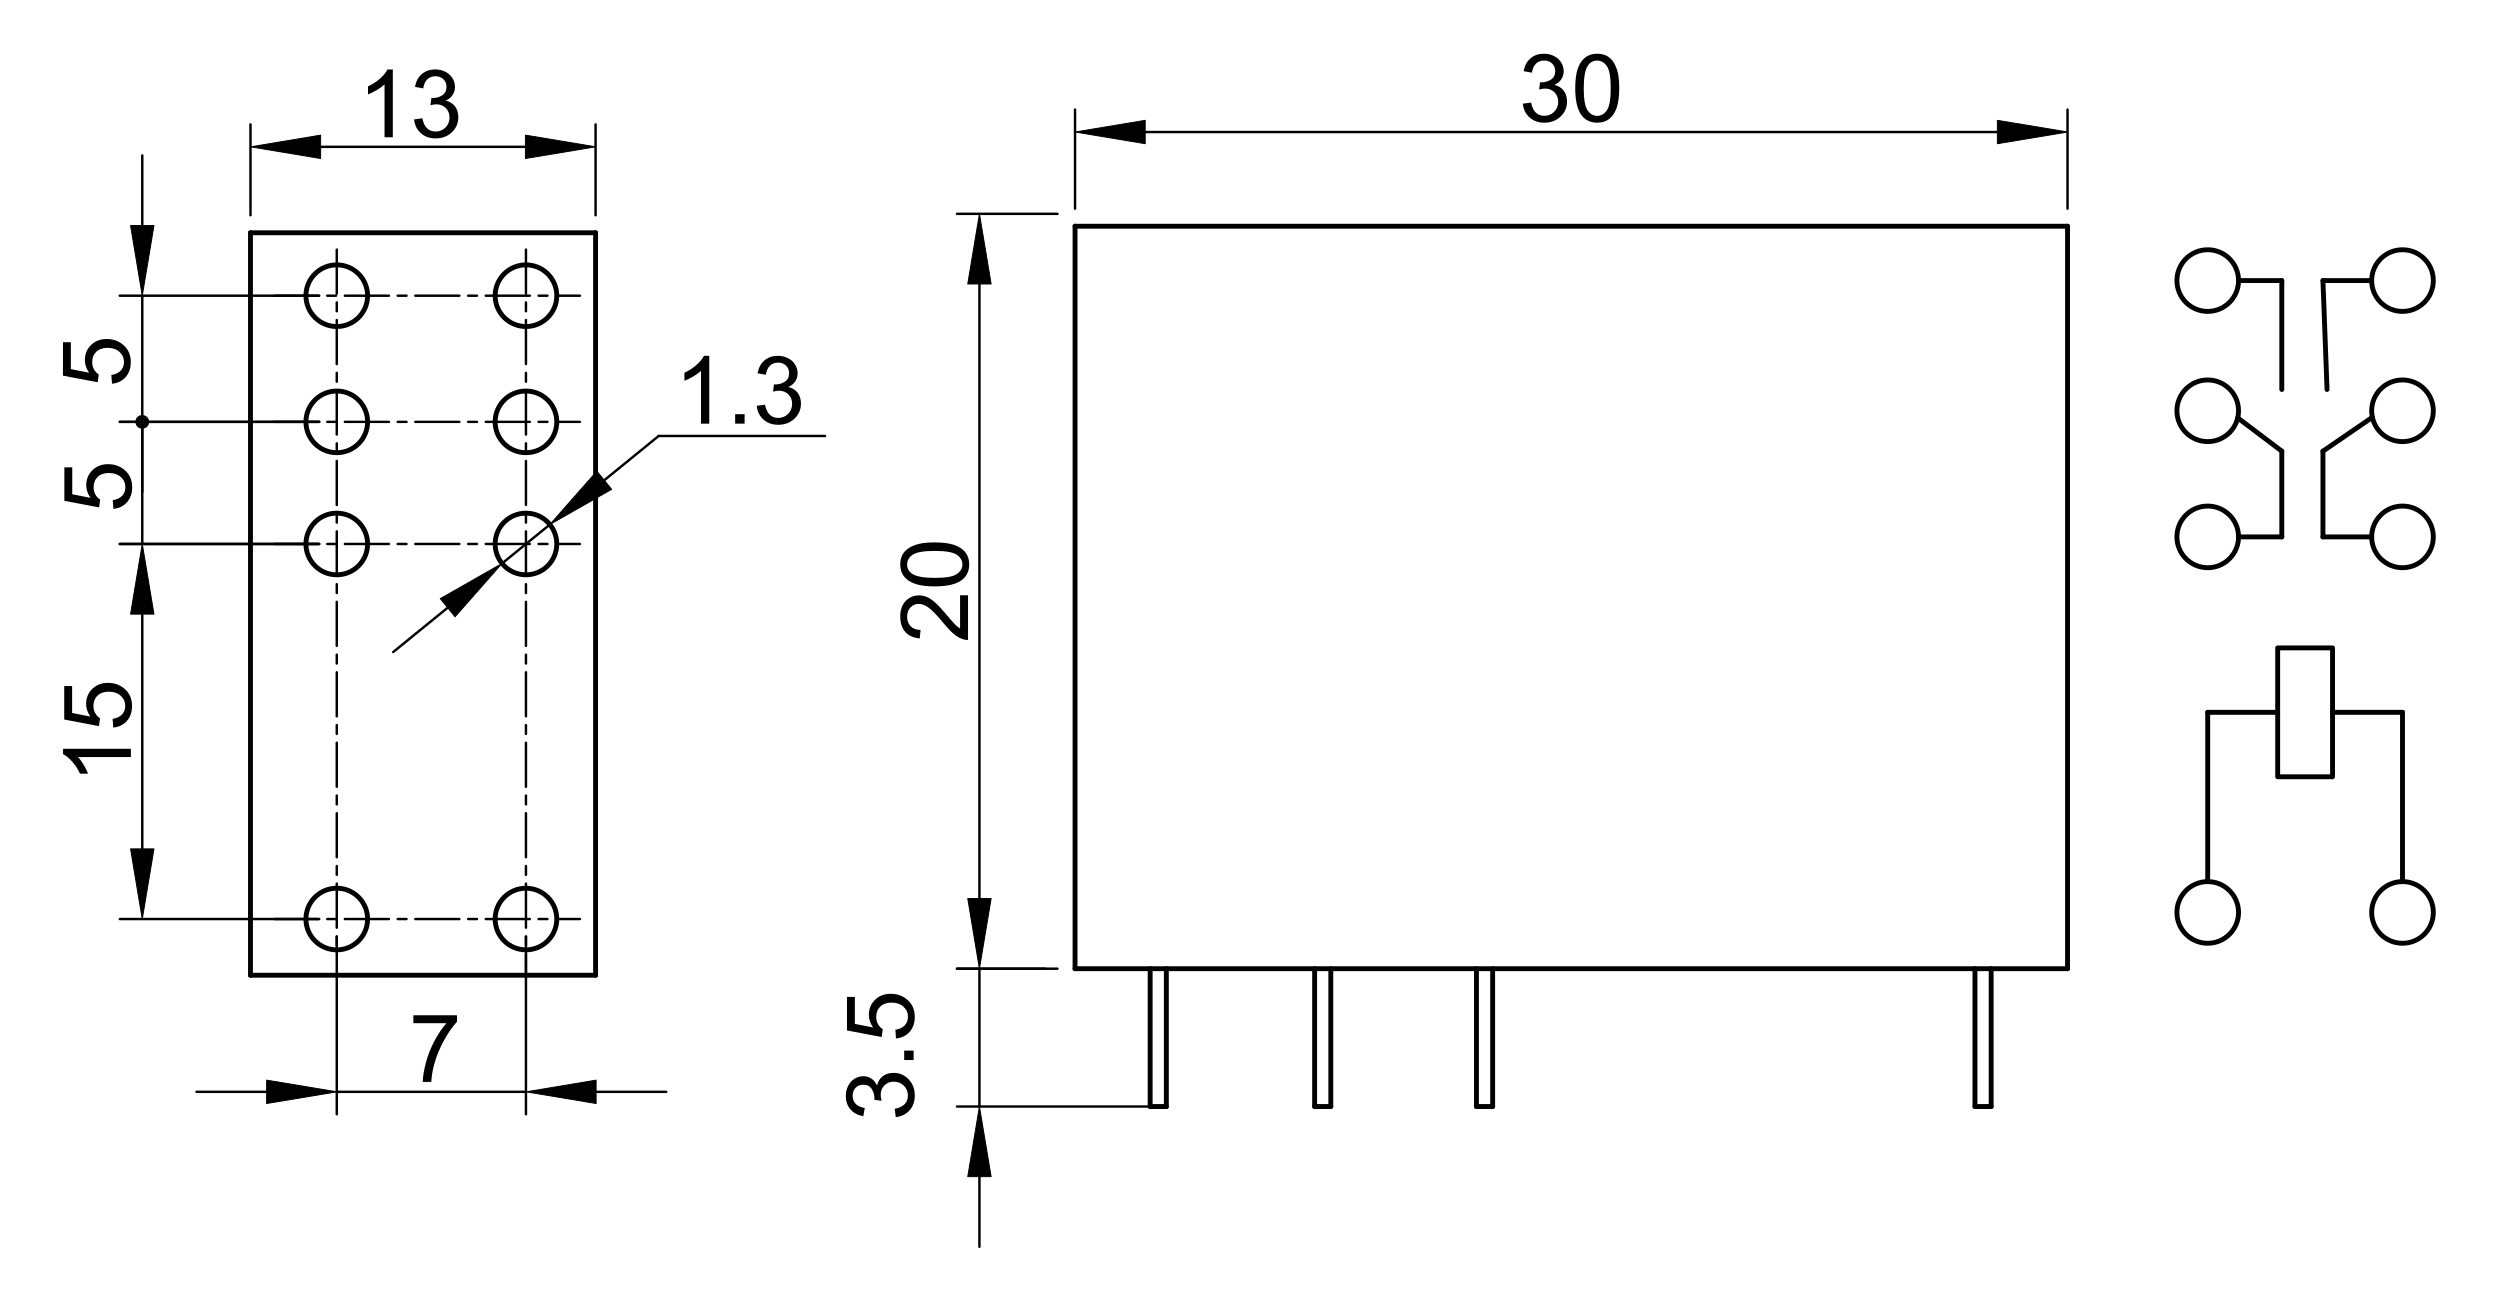 <?xml version="1.0" encoding="utf-8"?>
<!-- Generator: Adobe Illustrator 16.0.3, SVG Export Plug-In . SVG Version: 6.00 Build 0)  -->
<!DOCTYPE svg PUBLIC "-//W3C//DTD SVG 1.1//EN" "http://www.w3.org/Graphics/SVG/1.1/DTD/svg11.dtd">
<svg version="1.1" id="Réteg_1" xmlns="http://www.w3.org/2000/svg" xmlns:xlink="http://www.w3.org/1999/xlink" x="0px" y="0px"
	 width="511px" height="264px" viewBox="-7.06 -7.084 511 264" enable-background="new -7.06 -7.084 511 264" xml:space="preserve">
<line fill="none" stroke="#000000" stroke-linecap="round" stroke-linejoin="round" stroke-miterlimit="500" x1="212.679" y1="39.155" x2="415.543" y2="39.155"/>
<line fill="none" stroke="#000000" stroke-linecap="round" stroke-linejoin="round" stroke-miterlimit="500" x1="212.679" y1="39.155" x2="212.679" y2="190.914"/>
<line fill="none" stroke="#000000" stroke-linecap="round" stroke-linejoin="round" stroke-miterlimit="500" x1="212.679" y1="190.914" x2="415.543" y2="190.914"/>
<line fill="none" stroke="#000000" stroke-linecap="round" stroke-linejoin="round" stroke-miterlimit="500" x1="415.543" y1="190.914" x2="415.543" y2="39.155"/>
<line fill="none" stroke="#000000" stroke-linecap="round" stroke-linejoin="round" stroke-miterlimit="500" x1="298.037" y1="190.914" x2="298.037" y2="219.091"/>
<line fill="none" stroke="#000000" stroke-linecap="round" stroke-linejoin="round" stroke-miterlimit="500" x1="298.037" y1="219.091" x2="294.729" y2="219.091"/>
<line fill="none" stroke="#000000" stroke-linecap="round" stroke-linejoin="round" stroke-miterlimit="500" x1="294.729" y1="219.091" x2="294.729" y2="190.914"/>
<line fill="none" stroke="#000000" stroke-linecap="round" stroke-linejoin="round" stroke-miterlimit="500" x1="261.65" y1="219.091" x2="261.65" y2="190.914"/>
<line fill="none" stroke="#000000" stroke-linecap="round" stroke-linejoin="round" stroke-miterlimit="500" x1="264.957" y1="190.914" x2="264.957" y2="219.091"/>
<line fill="none" stroke="#000000" stroke-linecap="round" stroke-linejoin="round" stroke-miterlimit="500" x1="264.957" y1="219.091" x2="261.65" y2="219.091"/>
<line fill="none" stroke="#000000" stroke-linecap="round" stroke-linejoin="round" stroke-miterlimit="500" x1="228.03" y1="219.091" x2="228.03" y2="190.914"/>
<line fill="none" stroke="#000000" stroke-linecap="round" stroke-linejoin="round" stroke-miterlimit="500" x1="231.338" y1="190.914" x2="231.338" y2="219.091"/>
<line fill="none" stroke="#000000" stroke-linecap="round" stroke-linejoin="round" stroke-miterlimit="500" x1="231.338" y1="219.091" x2="228.03" y2="219.091"/>
<line fill="none" stroke="#000000" stroke-linecap="round" stroke-linejoin="round" stroke-miterlimit="500" x1="396.624" y1="219.091" x2="396.624" y2="190.914"/>
<line fill="none" stroke="#000000" stroke-linecap="round" stroke-linejoin="round" stroke-miterlimit="500" x1="399.933" y1="190.914" x2="399.933" y2="219.091"/>
<line fill="none" stroke="#000000" stroke-linecap="round" stroke-linejoin="round" stroke-miterlimit="500" x1="399.933" y1="219.091" x2="396.624" y2="219.091"/>
<line fill="none" stroke="#000000" stroke-linecap="round" stroke-linejoin="round" stroke-miterlimit="500" x1="44.139" y1="40.496" x2="44.139" y2="192.255"/>
<line fill="none" stroke="#000000" stroke-linecap="round" stroke-linejoin="round" stroke-miterlimit="500" x1="44.139" y1="40.496" x2="114.675" y2="40.496"/>
<line fill="none" stroke="#000000" stroke-linecap="round" stroke-linejoin="round" stroke-miterlimit="500" x1="114.675" y1="40.496" x2="114.675" y2="192.255"/>
<line fill="none" stroke="#000000" stroke-linecap="round" stroke-linejoin="round" stroke-miterlimit="500" x1="114.675" y1="192.255" x2="44.139" y2="192.255"/>
<circle fill="none" stroke="#000000" stroke-linecap="round" stroke-linejoin="round" stroke-miterlimit="500" cx="61.775" cy="53.355" r="6.302"/>
<circle fill="none" stroke="#000000" stroke-linecap="round" stroke-linejoin="round" stroke-miterlimit="500" cx="100.445" cy="53.355" r="6.3"/>
<circle fill="none" stroke="#000000" stroke-linecap="round" stroke-linejoin="round" stroke-miterlimit="500" cx="61.775" cy="79.145" r="6.302"/>
<circle fill="none" stroke="#000000" stroke-linecap="round" stroke-linejoin="round" stroke-miterlimit="500" cx="61.775" cy="104.105" r="6.301"/>
<circle fill="none" stroke="#000000" stroke-linecap="round" stroke-linejoin="round" stroke-miterlimit="500" cx="61.775" cy="180.767" r="6.302"/>
<circle fill="none" stroke="#000000" stroke-linecap="round" stroke-linejoin="round" stroke-miterlimit="500" cx="100.445" cy="79.145" r="6.3"/>
<circle fill="none" stroke="#000000" stroke-linecap="round" stroke-linejoin="round" stroke-miterlimit="500" cx="100.445" cy="104.105" r="6.3"/>
<circle fill="none" stroke="#000000" stroke-linecap="round" stroke-linejoin="round" stroke-miterlimit="500" cx="100.445" cy="180.766" r="6.3"/>
<line fill="none" stroke="#000000" stroke-width="0.5" stroke-linecap="round" stroke-linejoin="round" stroke-miterlimit="500" stroke-dasharray="9,1.8,1.8,1.8" x1="49.031" y1="53.355" x2="111.476" y2="53.355"/>
<line fill="none" stroke="#000000" stroke-width="0.5" stroke-linecap="round" stroke-linejoin="round" stroke-miterlimit="500" stroke-dasharray="9,1.8,1.8,1.8" x1="49.031" y1="79.145" x2="111.476" y2="79.145"/>
<line fill="none" stroke="#000000" stroke-width="0.5" stroke-linecap="round" stroke-linejoin="round" stroke-miterlimit="500" stroke-dasharray="9,1.8,1.8,1.8" x1="49.031" y1="104.104" x2="111.476" y2="104.104"/>
<line fill="none" stroke="#000000" stroke-width="0.5" stroke-linecap="round" stroke-linejoin="round" stroke-miterlimit="500" stroke-dasharray="9,1.8,1.8,1.8" x1="49.031" y1="180.767" x2="111.476" y2="180.767"/>
<line fill="none" stroke="#000000" stroke-width="0.5" stroke-linecap="round" stroke-linejoin="round" stroke-miterlimit="500" stroke-dasharray="9,1.8,1.8,1.8" x1="61.775" y1="43.932" x2="61.775" y2="187.068"/>
<line fill="none" stroke="#000000" stroke-width="0.5" stroke-linecap="round" stroke-linejoin="round" stroke-miterlimit="500" stroke-dasharray="9,1.8,1.8,1.8" x1="100.444" y1="43.932" x2="100.444" y2="192.255"/>
<path fill="none" stroke="#000000" stroke-linecap="round" stroke-linejoin="round" stroke-miterlimit="500" d="M450.498,50.266
	c0-3.48-2.819-6.302-6.302-6.302c-3.478,0-6.296,2.822-6.296,6.302c0,3.479,2.818,6.302,6.296,6.302
	C447.679,56.566,450.498,53.745,450.498,50.266z"/>
<path fill="none" stroke="#000000" stroke-linecap="round" stroke-linejoin="round" stroke-miterlimit="500" d="M450.498,76.88
	c0-3.481-2.819-6.301-6.302-6.301c-3.478,0-6.296,2.82-6.296,6.301c0,3.479,2.818,6.3,6.296,6.3
	C447.679,83.18,450.498,80.359,450.498,76.88z"/>
<path fill="none" stroke="#000000" stroke-linecap="round" stroke-linejoin="round" stroke-miterlimit="500" d="M450.498,102.654
	c0-3.48-2.819-6.3-6.302-6.3c-3.478,0-6.296,2.82-6.296,6.3c0,3.479,2.818,6.301,6.296,6.301
	C447.679,108.955,450.498,106.133,450.498,102.654z"/>
<path fill="none" stroke="#000000" stroke-linecap="round" stroke-linejoin="round" stroke-miterlimit="500" d="M450.498,179.417
	c0-3.479-2.819-6.3-6.302-6.3c-3.478,0-6.296,2.82-6.296,6.3c0,3.481,2.818,6.304,6.296,6.304
	C447.679,185.721,450.498,182.898,450.498,179.417z"/>
<path fill="none" stroke="#000000" stroke-linecap="round" stroke-linejoin="round" stroke-miterlimit="500" d="M490.313,179.417
	c0-3.479-2.821-6.3-6.302-6.3c-3.482,0-6.302,2.82-6.302,6.3c0,3.481,2.819,6.304,6.302,6.304
	C487.489,185.721,490.313,182.898,490.313,179.417z"/>
<circle fill="none" stroke="#000000" stroke-linecap="round" stroke-linejoin="round" stroke-miterlimit="500" cx="484.01" cy="102.654" r="6.301"/>
<circle fill="none" stroke="#000000" stroke-linecap="round" stroke-linejoin="round" stroke-miterlimit="500" cx="484.01" cy="76.88" r="6.301"/>
<circle fill="none" stroke="#000000" stroke-linecap="round" stroke-linejoin="round" stroke-miterlimit="500" cx="484.01" cy="50.266" r="6.302"/>
<rect x="458.497" y="125.348" fill="none" stroke="#000000" stroke-linecap="round" stroke-linejoin="round" stroke-miterlimit="500" width="11.214" height="26.335"/>
<line fill="none" stroke="#000000" stroke-linecap="round" stroke-linejoin="round" stroke-miterlimit="500" x1="444.196" y1="173.118" x2="444.196" y2="138.515"/>
<line fill="none" stroke="#000000" stroke-linecap="round" stroke-linejoin="round" stroke-miterlimit="500" x1="444.196" y1="138.515" x2="458.497" y2="138.515"/>
<line fill="none" stroke="#000000" stroke-linecap="round" stroke-linejoin="round" stroke-miterlimit="500" x1="484.01" y1="173.118" x2="484.01" y2="138.515"/>
<line fill="none" stroke="#000000" stroke-linecap="round" stroke-linejoin="round" stroke-miterlimit="500" x1="484.01" y1="138.515" x2="469.71" y2="138.515"/>
<line fill="none" stroke="#000000" stroke-linecap="round" stroke-linejoin="round" stroke-miterlimit="500" x1="450.498" y1="102.654" x2="459.339" y2="102.654"/>
<line fill="none" stroke="#000000" stroke-linecap="round" stroke-linejoin="round" stroke-miterlimit="500" x1="459.339" y1="102.654" x2="459.339" y2="85.134"/>
<line fill="none" stroke="#000000" stroke-linecap="round" stroke-linejoin="round" stroke-miterlimit="500" x1="477.708" y1="102.654" x2="467.75" y2="102.654"/>
<line fill="none" stroke="#000000" stroke-linecap="round" stroke-linejoin="round" stroke-miterlimit="500" x1="467.75" y1="102.654" x2="467.75" y2="85.134"/>
<line fill="none" stroke="#000000" stroke-linecap="round" stroke-linejoin="round" stroke-miterlimit="500" x1="450.498" y1="50.266" x2="459.339" y2="50.266"/>
<line fill="none" stroke="#000000" stroke-linecap="round" stroke-linejoin="round" stroke-miterlimit="500" x1="459.339" y1="50.266" x2="459.339" y2="72.526"/>
<line fill="none" stroke="#000000" stroke-linecap="round" stroke-linejoin="round" stroke-miterlimit="500" x1="468.587" y1="72.526" x2="467.75" y2="50.266"/>
<line fill="none" stroke="#000000" stroke-linecap="round" stroke-linejoin="round" stroke-miterlimit="500" x1="467.75" y1="50.266" x2="477.708" y2="50.266"/>
<line fill="none" stroke="#000000" stroke-linecap="round" stroke-linejoin="round" stroke-miterlimit="500" x1="459.339" y1="85.134" x2="450.33" y2="78.335"/>
<line fill="none" stroke="#000000" stroke-linecap="round" stroke-linejoin="round" stroke-miterlimit="500" x1="467.75" y1="85.134" x2="477.849" y2="78.208"/>
<line fill="none" stroke="#000000" stroke-width="0.5" stroke-linecap="round" stroke-linejoin="round" stroke-miterlimit="500" x1="212.679" y1="35.57" x2="212.679" y2="15.313"/>
<line fill="none" stroke="#000000" stroke-width="0.5" stroke-linecap="round" stroke-linejoin="round" stroke-miterlimit="500" x1="415.543" y1="35.57" x2="415.543" y2="15.313"/>
<line fill="none" stroke="#000000" stroke-width="0.5" stroke-linecap="round" stroke-linejoin="round" stroke-miterlimit="500" x1="227.017" y1="19.9" x2="401.203" y2="19.9"/>
<polygon stroke="#000000" stroke-width="0.2" stroke-linecap="round" stroke-linejoin="round" stroke-miterlimit="500" points="
	227.017,17.511 227.017,22.29 212.679,19.9 "/>
<polygon stroke="#000000" stroke-width="0.2" stroke-linecap="round" stroke-linejoin="round" stroke-miterlimit="500" points="
	401.203,17.511 401.203,22.29 415.543,19.9 "/>
<g>
	<path d="M304.201,14.104l1.69-0.221c0.194,0.956,0.522,1.646,0.986,2.07c0.467,0.421,1.042,0.634,1.716,0.634
		c0.804,0,1.48-0.276,2.023-0.828c0.55-0.552,0.821-1.237,0.821-2.052c0-0.779-0.257-1.419-0.762-1.925
		c-0.509-0.504-1.156-0.757-1.94-0.757c-0.317,0-0.718,0.063-1.196,0.188l0.189-1.486c0.11,0.013,0.202,0.019,0.271,0.019
		c0.723,0,1.376-0.188,1.951-0.563c0.582-0.376,0.871-0.957,0.871-1.742c0-0.621-0.21-1.136-0.633-1.543
		c-0.419-0.409-0.963-0.612-1.628-0.612c-0.661,0-1.209,0.208-1.651,0.62c-0.438,0.414-0.719,1.033-0.848,1.86l-1.69-0.299
		c0.207-1.133,0.677-2.013,1.411-2.637c0.735-0.623,1.646-0.935,2.739-0.935c0.754,0,1.445,0.162,2.078,0.484
		c0.638,0.324,1.118,0.764,1.453,1.321c0.337,0.558,0.508,1.15,0.508,1.778c0,0.596-0.164,1.138-0.483,1.627
		c-0.319,0.488-0.789,0.878-1.418,1.167c0.813,0.188,1.45,0.579,1.901,1.173c0.452,0.592,0.68,1.335,0.68,2.225
		c0,1.206-0.438,2.228-1.321,3.066c-0.877,0.837-1.991,1.257-3.335,1.257c-1.21,0-2.217-0.361-3.016-1.083
		C304.771,16.189,304.313,15.253,304.201,14.104z"/>
	<path d="M314.917,10.948c0-1.633,0.166-2.948,0.501-3.944c0.336-0.999,0.835-1.765,1.497-2.303
		c0.661-0.537,1.493-0.806,2.498-0.806c0.738,0,1.391,0.149,1.952,0.447c0.558,0.298,1.019,0.729,1.383,1.29
		c0.36,0.563,0.644,1.247,0.849,2.054c0.21,0.806,0.313,1.893,0.313,3.262c0,1.621-0.165,2.929-0.498,3.927
		c-0.335,0.998-0.828,1.766-1.493,2.307c-0.658,0.539-1.496,0.81-2.503,0.81c-1.334,0-2.375-0.474-3.134-1.423
		C315.371,15.414,314.917,13.542,314.917,10.948z M316.656,10.95c0,2.273,0.266,3.782,0.793,4.529
		c0.53,0.747,1.186,1.122,1.966,1.122c0.777,0,1.43-0.375,1.959-1.126c0.532-0.75,0.799-2.257,0.799-4.524
		c0-2.271-0.267-3.782-0.794-4.529c-0.529-0.747-1.19-1.121-1.984-1.121c-0.779,0-1.401,0.33-1.868,0.989
		C316.944,7.132,316.656,8.685,316.656,10.95z"/>
</g>
<line fill="none" stroke="#000000" stroke-width="0.5" stroke-linecap="round" stroke-linejoin="round" stroke-miterlimit="500" x1="209.094" y1="36.628" x2="188.549" y2="36.628"/>
<line fill="none" stroke="#000000" stroke-width="0.5" stroke-linecap="round" stroke-linejoin="round" stroke-miterlimit="500" x1="209.094" y1="190.914" x2="188.549" y2="190.914"/>
<line fill="none" stroke="#000000" stroke-width="0.5" stroke-linecap="round" stroke-linejoin="round" stroke-miterlimit="500" x1="193.136" y1="50.966" x2="193.136" y2="176.576"/>
<polygon stroke="#000000" stroke-width="0.2" stroke-linecap="round" stroke-linejoin="round" stroke-miterlimit="500" points="
	190.747,50.966 195.526,50.966 193.136,36.628 "/>
<polygon stroke="#000000" stroke-width="0.2" stroke-linecap="round" stroke-linejoin="round" stroke-miterlimit="500" points="
	190.747,176.576 195.526,176.576 193.136,190.914 "/>
<g>
	<path d="M189.18,114.595h1.627v9.136c-0.41,0.012-0.801-0.055-1.177-0.2c-0.621-0.233-1.233-0.607-1.836-1.12
		c-0.6-0.515-1.296-1.252-2.082-2.219c-1.233-1.499-2.209-2.515-2.927-3.046c-0.719-0.529-1.4-0.796-2.042-0.796
		c-0.672,0-1.237,0.24-1.7,0.724c-0.46,0.483-0.69,1.112-0.69,1.888c0,0.82,0.243,1.477,0.729,1.968
		c0.488,0.491,1.161,0.74,2.021,0.747l-0.174,1.738c-1.295-0.121-2.283-0.569-2.963-1.35c-0.68-0.781-1.019-1.827-1.019-3.141
		c0-1.327,0.368-2.378,1.102-3.153c0.734-0.773,1.646-1.159,2.73-1.159c0.554,0,1.096,0.112,1.63,0.339
		c0.534,0.229,1.096,0.603,1.687,1.128c0.588,0.526,1.398,1.396,2.427,2.614c0.854,1.019,1.434,1.674,1.737,1.964
		c0.305,0.293,0.611,0.531,0.919,0.722V114.595L189.18,114.595z"/>
	<path d="M184,112.776c-1.633,0-2.945-0.168-3.945-0.504c-0.997-0.336-1.764-0.834-2.302-1.495
		c-0.537-0.661-0.806-1.493-0.806-2.497c0-0.741,0.148-1.391,0.448-1.952c0.296-0.559,0.728-1.021,1.289-1.38
		c0.563-0.362,1.248-0.646,2.056-0.854c0.806-0.208,1.895-0.31,3.262-0.31c1.62,0,2.929,0.167,3.928,0.498
		c0.997,0.333,1.767,0.83,2.307,1.493c0.539,0.662,0.809,1.497,0.809,2.506c0,1.33-0.475,2.374-1.423,3.133
		C188.467,112.322,186.595,112.776,184,112.776z M184.003,111.038c2.272,0,3.782-0.264,4.528-0.796
		c0.749-0.53,1.123-1.183,1.123-1.962c0-0.779-0.375-1.432-1.125-1.961c-0.751-0.531-2.259-0.796-4.524-0.796
		c-2.273,0-3.783,0.266-4.53,0.794c-0.747,0.528-1.121,1.189-1.121,1.982c0,0.779,0.33,1.402,0.989,1.869
		C180.184,110.748,181.738,111.038,184.003,111.038z"/>
</g>
<line fill="none" stroke="#000000" stroke-width="0.5" stroke-linecap="round" stroke-linejoin="round" stroke-miterlimit="500" x1="227.752" y1="219.091" x2="188.549" y2="219.091"/>
<line fill="none" stroke="#000000" stroke-width="0.5" stroke-linecap="round" stroke-linejoin="round" stroke-miterlimit="500" x1="206.57" y1="190.914" x2="188.549" y2="190.914"/>
<line fill="none" stroke="#000000" stroke-width="0.5" stroke-linecap="round" stroke-linejoin="round" stroke-miterlimit="500" x1="193.136" y1="233.426" x2="193.136" y2="247.764"/>
<line fill="none" stroke="#000000" stroke-width="0.2" stroke-linecap="round" stroke-linejoin="round" stroke-miterlimit="500" x1="193.136" y1="190.914" x2="193.136" y2="176.576"/>
<g>
	<path d="M176.034,221.251l-0.222-1.69c0.959-0.194,1.648-0.524,2.07-0.989c0.422-0.465,0.634-1.039,0.634-1.714
		c0-0.802-0.277-1.478-0.828-2.026c-0.553-0.546-1.237-0.819-2.053-0.819c-0.776,0-1.418,0.256-1.924,0.762
		c-0.503,0.512-0.757,1.156-0.757,1.94c0,0.319,0.063,0.72,0.188,1.197l-1.486-0.188c0.012-0.112,0.018-0.204,0.018-0.274
		c0-0.722-0.188-1.375-0.563-1.952c-0.376-0.579-0.956-0.868-1.74-0.868c-0.621,0-1.136,0.21-1.542,0.633
		c-0.41,0.418-0.612,0.964-0.612,1.627c0,0.661,0.208,1.211,0.62,1.649c0.412,0.44,1.034,0.722,1.86,0.849l-0.299,1.69
		c-1.133-0.207-2.013-0.677-2.638-1.41c-0.621-0.734-0.934-1.647-0.934-2.739c0-0.754,0.162-1.444,0.484-2.08
		c0.324-0.633,0.765-1.118,1.321-1.453c0.559-0.337,1.151-0.504,1.779-0.504c0.594,0,1.138,0.16,1.627,0.479
		c0.489,0.32,0.877,0.793,1.167,1.421c0.188-0.816,0.579-1.449,1.171-1.903c0.594-0.452,1.335-0.677,2.228-0.677
		c1.205,0,2.227,0.438,3.064,1.318c0.837,0.879,1.256,1.989,1.256,3.334c0,1.211-0.361,2.219-1.083,3.017
		C178.12,220.682,177.182,221.137,176.034,221.251z"/>
	<path d="M179.686,209.587h-1.929v-1.929h1.929V209.587z"/>
	<path d="M176.081,205.182l-0.125-1.787c0.855-0.128,1.499-0.434,1.93-0.908c0.432-0.475,0.646-1.052,0.646-1.734
		c0-0.818-0.308-1.509-0.923-2.065c-0.614-0.563-1.431-0.839-2.448-0.839c-0.966,0-1.729,0.269-2.288,0.806
		c-0.558,0.537-0.837,1.245-0.837,2.129c0,0.551,0.125,1.042,0.373,1.478c0.249,0.434,0.574,0.777,0.971,1.025l-0.221,1.597
		l-7.097-1.345v-6.843h1.613v5.501l3.729,0.738c-0.577-0.825-0.868-1.694-0.868-2.602c0-1.203,0.416-2.219,1.252-3.045
		c0.836-0.827,1.909-1.241,3.221-1.241c1.249,0,2.329,0.363,3.24,1.091c1.116,0.884,1.674,2.09,1.674,3.618
		c0,1.252-0.349,2.275-1.051,3.069C178.171,204.616,177.24,205.069,176.081,205.182z"/>
</g>
<line fill="none" stroke="#000000" stroke-width="0.5" stroke-linecap="round" stroke-linejoin="round" stroke-miterlimit="500" x1="193.136" y1="219.091" x2="193.136" y2="190.914"/>
<polygon stroke="#000000" stroke-width="0.2" stroke-linecap="round" stroke-linejoin="round" stroke-miterlimit="500" points="
	190.747,233.426 195.526,233.426 193.136,219.091 "/>
<line fill="none" stroke="#000000" stroke-width="0.5" stroke-linecap="round" stroke-linejoin="round" stroke-miterlimit="500" x1="44.139" y1="36.911" x2="44.139" y2="18.338"/>
<line fill="none" stroke="#000000" stroke-width="0.5" stroke-linecap="round" stroke-linejoin="round" stroke-miterlimit="500" x1="114.675" y1="36.911" x2="114.675" y2="18.338"/>
<line fill="none" stroke="#000000" stroke-width="0.5" stroke-linecap="round" stroke-linejoin="round" stroke-miterlimit="500" x1="58.475" y1="22.926" x2="100.34" y2="22.926"/>
<polygon stroke="#000000" stroke-width="0.2" stroke-linecap="round" stroke-linejoin="round" stroke-miterlimit="500" points="
	58.475,20.537 58.475,25.315 44.139,22.926 "/>
<polygon stroke="#000000" stroke-width="0.2" stroke-linecap="round" stroke-linejoin="round" stroke-miterlimit="500" points="
	100.34,20.537 100.34,25.315 114.675,22.926 "/>
<g>
	<path d="M73.232,20.971h-1.691V10.169c-0.408,0.39-0.94,0.779-1.602,1.167c-0.661,0.39-1.253,0.683-1.781,0.876v-1.638
		c0.946-0.445,1.773-0.985,2.48-1.618c0.708-0.634,1.209-1.25,1.504-1.847h1.09V20.971L73.232,20.971z"/>
	<path d="M77.58,17.32l1.691-0.221c0.195,0.957,0.525,1.645,0.99,2.069c0.465,0.422,1.036,0.633,1.714,0.633
		c0.802,0,1.478-0.274,2.025-0.828c0.546-0.552,0.82-1.235,0.82-2.052c0-0.778-0.254-1.419-0.763-1.924
		c-0.509-0.506-1.155-0.759-1.941-0.759c-0.319,0-0.719,0.063-1.194,0.188l0.188-1.485c0.114,0.013,0.204,0.019,0.272,0.019
		c0.724,0,1.374-0.188,1.953-0.565c0.58-0.375,0.869-0.955,0.869-1.739c0-0.62-0.211-1.135-0.632-1.542
		c-0.42-0.407-0.964-0.612-1.629-0.612c-0.661,0-1.208,0.207-1.649,0.621c-0.439,0.413-0.722,1.033-0.848,1.861l-1.69-0.301
		c0.205-1.133,0.678-2.012,1.412-2.635c0.734-0.624,1.646-0.937,2.738-0.937c0.752,0,1.446,0.161,2.08,0.485
		c0.634,0.322,1.118,0.762,1.453,1.321c0.336,0.558,0.504,1.151,0.504,1.779c0,0.595-0.161,1.138-0.481,1.626
		c-0.319,0.49-0.793,0.878-1.42,1.167c0.815,0.189,1.449,0.579,1.902,1.173c0.452,0.592,0.678,1.335,0.678,2.227
		c0,1.205-0.44,2.227-1.318,3.064c-0.88,0.839-1.99,1.257-3.334,1.257c-1.211,0-2.218-0.361-3.018-1.083
		C78.149,19.404,77.692,18.469,77.58,17.32z"/>
</g>
<line fill="none" stroke="#000000" stroke-width="0.5" stroke-linecap="round" stroke-linejoin="round" stroke-miterlimit="500" x1="58.19" y1="180.767" x2="17.431" y2="180.767"/>
<line fill="none" stroke="#000000" stroke-width="0.5" stroke-linecap="round" stroke-linejoin="round" stroke-miterlimit="500" x1="58.19" y1="104.104" x2="17.431" y2="104.104"/>
<line fill="none" stroke="#000000" stroke-width="0.5" stroke-linecap="round" stroke-linejoin="round" stroke-miterlimit="500" x1="22.02" y1="166.429" x2="22.02" y2="118.441"/>
<polygon stroke="#000000" stroke-width="0.2" stroke-linecap="round" stroke-linejoin="round" stroke-miterlimit="500" points="
	19.63,166.429 24.409,166.429 22.02,180.767 "/>
<polygon stroke="#000000" stroke-width="0.2" stroke-linecap="round" stroke-linejoin="round" stroke-miterlimit="500" points="
	19.63,118.441 24.409,118.441 22.02,104.104 "/>
<g>
	<path d="M19.69,145.976v1.69H8.89c0.39,0.408,0.779,0.94,1.167,1.603c0.39,0.659,0.682,1.254,0.876,1.781H9.295
		c-0.446-0.947-0.985-1.773-1.62-2.482c-0.636-0.707-1.249-1.206-1.845-1.5v-1.092H19.69z"/>
	<path d="M16.087,141.631l-0.125-1.787c0.856-0.131,1.5-0.434,1.93-0.909c0.431-0.476,0.646-1.053,0.646-1.734
		c0-0.821-0.308-1.509-0.922-2.067s-1.43-0.838-2.448-0.838c-0.966,0-1.729,0.27-2.288,0.807c-0.56,0.537-0.837,1.246-0.837,2.129
		c0,0.55,0.125,1.041,0.373,1.475c0.249,0.436,0.572,0.779,0.97,1.028l-0.221,1.597l-7.096-1.346v-6.842H7.68v5.5l3.73,0.739
		c-0.578-0.825-0.869-1.695-0.869-2.603c0-1.203,0.417-2.219,1.252-3.045c0.837-0.826,1.909-1.24,3.221-1.24
		c1.249,0,2.329,0.364,3.24,1.091c1.116,0.884,1.675,2.089,1.675,3.618c0,1.252-0.35,2.275-1.051,3.068
		C18.174,141.066,17.244,141.516,16.087,141.631z"/>
</g>
<line fill="none" stroke="#000000" stroke-width="0.5" stroke-linecap="round" stroke-linejoin="round" stroke-miterlimit="500" x1="58.19" y1="104.104" x2="17.431" y2="104.104"/>
<line fill="none" stroke="#000000" stroke-width="0.5" stroke-linecap="round" stroke-linejoin="round" stroke-miterlimit="500" x1="58.19" y1="79.145" x2="17.431" y2="79.145"/>
<line fill="none" stroke="#000000" stroke-width="0.5" stroke-linecap="round" stroke-linejoin="round" stroke-miterlimit="500" x1="22.02" y1="104.104" x2="22.02" y2="79.145"/>
<g>
	
		<circle fill="none" stroke="#000000" stroke-width="0.5" stroke-linecap="round" stroke-linejoin="round" stroke-miterlimit="500" cx="22.02" cy="79.145" r="0.896"/>
</g>
<g>
	<path d="M16.117,96.928l-0.125-1.786c0.855-0.13,1.499-0.435,1.93-0.91c0.431-0.475,0.646-1.051,0.646-1.733
		c0-0.82-0.307-1.508-0.923-2.067c-0.614-0.559-1.43-0.837-2.448-0.837c-0.965,0-1.729,0.269-2.288,0.805
		c-0.559,0.538-0.837,1.248-0.837,2.129c0,0.55,0.125,1.042,0.374,1.477c0.249,0.434,0.573,0.776,0.97,1.027l-0.221,1.596
		l-7.097-1.342v-6.844h1.611v5.5l3.73,0.738c-0.579-0.828-0.87-1.694-0.87-2.601c0-1.203,0.417-2.219,1.253-3.045
		c0.836-0.828,1.908-1.24,3.22-1.24c1.249,0,2.329,0.362,3.241,1.089c1.116,0.883,1.675,2.09,1.675,3.618
		c0,1.254-0.349,2.276-1.051,3.069C18.205,96.363,17.274,96.814,16.117,96.928z"/>
</g>
<line fill="none" stroke="#000000" stroke-width="0.5" stroke-linecap="round" stroke-linejoin="round" stroke-miterlimit="500" x1="58.19" y1="53.355" x2="17.431" y2="53.355"/>
<line fill="none" stroke="#000000" stroke-width="0.5" stroke-linecap="round" stroke-linejoin="round" stroke-miterlimit="500" x1="58.19" y1="79.145" x2="17.431" y2="79.145"/>
<line fill="none" stroke="#000000" stroke-width="0.5" stroke-linecap="round" stroke-linejoin="round" stroke-miterlimit="500" x1="22.02" y1="39.019" x2="22.02" y2="24.683"/>
<line fill="none" stroke="#000000" stroke-width="0.5" stroke-linecap="round" stroke-linejoin="round" stroke-miterlimit="500" x1="22.02" y1="79.145" x2="22.02" y2="93.481"/>
<g>
	<path d="M15.83,71.348l-0.125-1.787c0.855-0.13,1.499-0.435,1.93-0.911c0.431-0.474,0.646-1.051,0.646-1.733
		c0-0.82-0.307-1.507-0.921-2.066s-1.431-0.837-2.448-0.837c-0.967,0-1.729,0.268-2.289,0.804c-0.559,0.538-0.838,1.247-0.838,2.129
		c0,0.548,0.125,1.04,0.374,1.475c0.249,0.435,0.573,0.776,0.97,1.027l-0.221,1.596L5.81,69.703V62.86h1.613v5.5l3.73,0.739
		c-0.579-0.828-0.869-1.695-0.869-2.602c0-1.203,0.417-2.219,1.252-3.044c0.836-0.828,1.909-1.242,3.22-1.242
		c1.249,0,2.33,0.364,3.241,1.091c1.116,0.882,1.675,2.089,1.675,3.617c0,1.254-0.349,2.276-1.051,3.07
		C17.918,70.783,16.988,71.235,15.83,71.348z"/>
</g>
<line fill="none" stroke="#000000" stroke-width="0.5" stroke-linecap="round" stroke-linejoin="round" stroke-miterlimit="500" x1="22.02" y1="53.355" x2="22.02" y2="79.145"/>
<polygon stroke="#000000" stroke-width="0.2" stroke-linecap="round" stroke-linejoin="round" stroke-miterlimit="500" points="
	19.63,39.019 24.409,39.019 22.02,53.355 "/>
<g>
	
		<circle fill="none" stroke="#000000" stroke-linecap="round" stroke-linejoin="round" stroke-miterlimit="500" cx="22.02" cy="79.145" r="0.896"/>
</g>
<line fill="none" stroke="#000000" stroke-width="0.5" stroke-linecap="round" stroke-linejoin="round" stroke-miterlimit="500" x1="61.775" y1="184.351" x2="61.775" y2="220.673"/>
<line fill="none" stroke="#000000" stroke-width="0.5" stroke-linecap="round" stroke-linejoin="round" stroke-miterlimit="500" x1="100.444" y1="184.351" x2="100.444" y2="220.673"/>
<line fill="none" stroke="#000000" stroke-width="0.5" stroke-linecap="round" stroke-linejoin="round" stroke-miterlimit="500" x1="47.438" y1="216.084" x2="33.102" y2="216.084"/>
<line fill="none" stroke="#000000" stroke-width="0.5" stroke-linecap="round" stroke-linejoin="round" stroke-miterlimit="500" x1="114.782" y1="216.084" x2="129.117" y2="216.084"/>
<g>
	<path d="M77.426,202.064v-1.629h8.93v1.319c-0.879,0.932-1.75,2.177-2.613,3.726c-0.864,1.551-1.529,3.147-2,4.783
		c-0.34,1.156-0.556,2.422-0.65,3.795h-1.738c0.02-1.086,0.233-2.398,0.639-3.936c0.408-1.54,0.993-3.021,1.754-4.45
		c0.76-1.427,1.57-2.63,2.429-3.609L77.426,202.064L77.426,202.064z"/>
</g>
<line fill="none" stroke="#000000" stroke-width="0.5" stroke-linecap="round" stroke-linejoin="round" stroke-miterlimit="500" x1="61.775" y1="216.084" x2="100.444" y2="216.084"/>
<polygon stroke="#000000" stroke-width="0.2" stroke-linecap="round" stroke-linejoin="round" stroke-miterlimit="500" points="
	47.438,213.695 47.438,218.474 61.775,216.084 "/>
<polygon stroke="#000000" stroke-width="0.2" stroke-linecap="round" stroke-linejoin="round" stroke-miterlimit="500" points="
	114.782,213.695 114.782,218.474 100.444,216.084 "/>
<line fill="none" stroke="#000000" stroke-width="0.5" stroke-linecap="round" stroke-linejoin="round" stroke-miterlimit="500" x1="161.585" y1="82.027" x2="127.57" y2="82.027"/>
<line fill="none" stroke="#000000" stroke-width="0.5" stroke-linecap="round" stroke-linejoin="round" stroke-miterlimit="500" x1="127.57" y1="82.027" x2="116.451" y2="91.078"/>
<line fill="none" stroke="#000000" stroke-width="0.5" stroke-linecap="round" stroke-linejoin="round" stroke-miterlimit="500" x1="84.438" y1="117.133" x2="73.32" y2="126.183"/>
<g>
	<path d="M137.913,79.507h-1.692V68.707c-0.407,0.39-0.94,0.778-1.602,1.168c-0.661,0.389-1.253,0.681-1.781,0.876v-1.64
		c0.946-0.445,1.773-0.985,2.481-1.62s1.208-1.249,1.503-1.845h1.09V79.507z"/>
	<path d="M143.207,79.507v-1.929h1.929v1.929H143.207z"/>
	<path d="M147.612,75.856l1.691-0.221c0.195,0.957,0.525,1.646,0.99,2.069c0.465,0.423,1.036,0.634,1.712,0.634
		c0.803,0,1.478-0.276,2.025-0.828c0.546-0.553,0.82-1.237,0.82-2.052c0-0.779-0.255-1.419-0.764-1.926
		c-0.509-0.504-1.155-0.756-1.939-0.756c-0.32,0-0.719,0.062-1.197,0.188l0.188-1.486c0.114,0.013,0.204,0.019,0.273,0.019
		c0.724,0,1.373-0.188,1.954-0.563c0.578-0.377,0.868-0.956,0.868-1.741c0-0.621-0.21-1.136-0.63-1.544
		c-0.42-0.408-0.964-0.612-1.63-0.612c-0.659,0-1.208,0.208-1.648,0.621c-0.44,0.414-0.722,1.033-0.848,1.86l-1.69-0.3
		c0.208-1.133,0.678-2.013,1.412-2.637c0.734-0.624,1.646-0.935,2.738-0.935c0.752,0,1.446,0.162,2.08,0.483
		c0.634,0.325,1.118,0.764,1.454,1.323c0.336,0.558,0.504,1.149,0.504,1.778c0,0.595-0.161,1.138-0.48,1.627
		c-0.32,0.489-0.793,0.877-1.42,1.166c0.816,0.189,1.449,0.579,1.902,1.172c0.453,0.593,0.679,1.336,0.679,2.227
		c0,1.205-0.439,2.227-1.319,3.065c-0.878,0.838-1.991,1.257-3.335,1.257c-1.21,0-2.217-0.361-3.017-1.083
		C148.18,77.94,147.724,77.005,147.612,75.856z"/>
</g>
<line fill="none" stroke="#000000" stroke-width="0.5" stroke-linecap="round" stroke-linejoin="round" stroke-miterlimit="500" x1="95.558" y1="108.083" x2="105.332" y2="100.128"/>
<polygon stroke="#000000" stroke-width="0.2" stroke-linecap="round" stroke-linejoin="round" stroke-miterlimit="500" points="
	82.931,115.279 85.948,118.986 95.558,108.083 "/>
<polygon stroke="#000000" stroke-width="0.2" stroke-linecap="round" stroke-linejoin="round" stroke-miterlimit="500" points="
	114.943,89.225 117.959,92.931 105.332,100.128 "/>
</svg>
